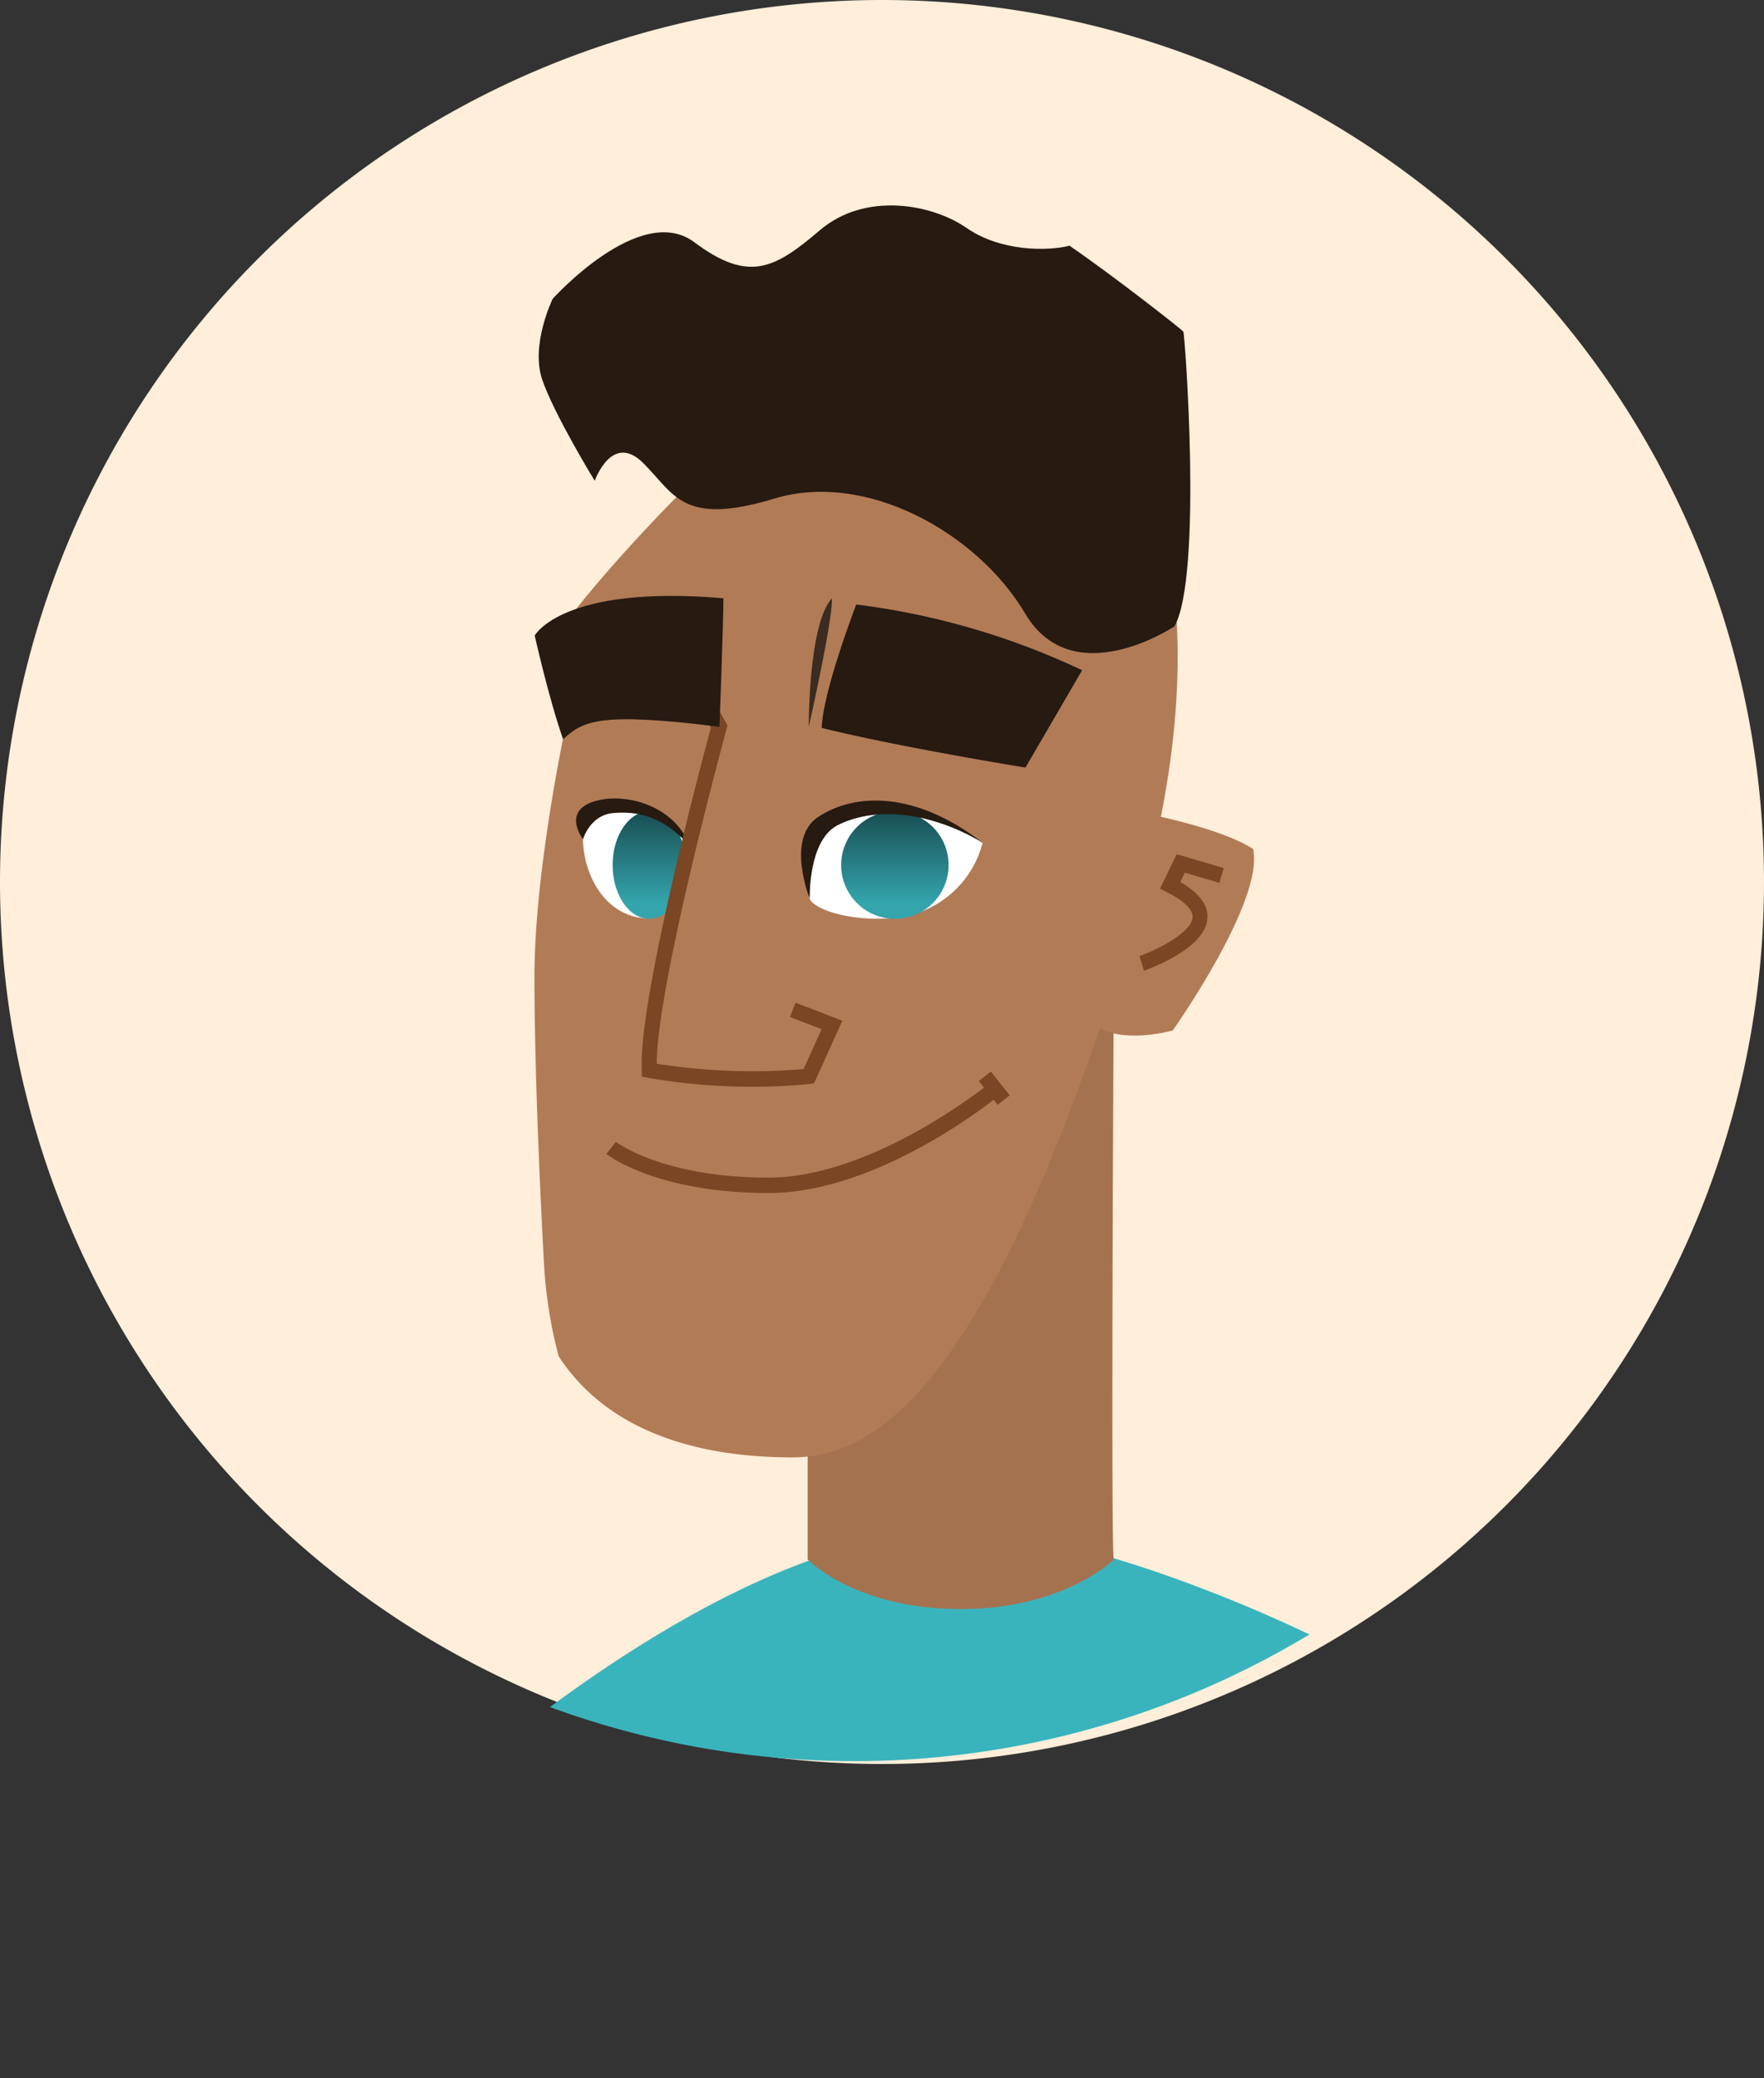 <svg xmlns="http://www.w3.org/2000/svg" xmlns:xlink="http://www.w3.org/1999/xlink" viewBox="0 0 204.24 240.62"><rect x="0" y="0" width="204.24" height="240.62" fill="#333333" stroke="none"/><defs><style>.cls-1{fill:none;}.cls-2{fill:#ffeed9;}.cls-3{clip-path:url(#clip-path);}.cls-4{fill:#39b4bd;}.cls-5{fill:#a57250;}.cls-6{fill:#b17b56;}.cls-7{fill:#261a11;}.cls-8{fill:#3b2b20;}.cls-9{fill:#fff;}.cls-10{fill:#7a4623;}.cls-11{fill:url(#linear-gradient);}.cls-12{fill:url(#linear-gradient-2);}</style><clipPath id="clip-path" transform="translate(-3.24 -0.33)"><path class="cls-1" d="M204.24,102.12A102.12,102.12,0,1,1,102.12,0,102.12,102.12,0,0,1,204.24,102.12Z"/></clipPath><linearGradient id="linear-gradient" x1="10185.12" y1="104.93" x2="10185.12" y2="94.44" gradientTransform="translate(-10078.27)" gradientUnits="userSpaceOnUse"><stop offset="0" stop-color="#34a5ad"/><stop offset="1" stop-color="#194e52"/></linearGradient><linearGradient id="linear-gradient-2" x1="10156.67" y1="104.93" x2="10156.67" y2="94.44" xlink:href="#linear-gradient"/></defs><title>Fichier 41</title><g id="Calque_2" data-name="Calque 2"><g id="Characters"><path class="cls-2" d="M3.24,102.45A102.12,102.12,0,1,0,105.36.33,102.13,102.13,0,0,0,3.24,102.45Z" transform="translate(-3.24 -0.33)"/><g class="cls-3"><path class="cls-4" d="M50.85,236s1.84-23.06,10.23-33.55c14.16-11.27,35-24.91,53.53-24.91s57.86,18.41,63.63,27.58a165.73,165.73,0,0,1,4.46,28.78s-51,7.08-66,7.08S50.85,236,50.85,236Z" transform="translate(-3.24 -0.33)"/><path class="cls-5" d="M132.21,111.88s-.4,69.36,0,69-5.38,5.75-17.7,5.75-17.76-5.75-17.76-5.75v-14.3S106.29,165,117,146.35A176.25,176.25,0,0,0,132.21,111.88Z" transform="translate(-3.24 -0.33)"/><path class="cls-6" d="M93.28,46.55S74.06,63.86,66,76.27c3,3.84,3.49,4.54,3.49,4.54s-4.37,18.87-4.37,32.68,1.12,33.43,1.12,33.43a53.84,53.84,0,0,0,1.68,10.44c5.88,9,16.6,11.71,27.09,11.71s23.42-9.79,39.32-61.17S128.23,25.06,93.28,46.55Z" transform="translate(-3.24 -0.33)"/><path class="cls-7" d="M102.38,70.32s-3.86,10-4,14.29c9,2.23,23.59,4.59,23.59,4.59l6.56-11.27A86,86,0,0,0,102.38,70.32Z" transform="translate(-3.24 -0.33)"/><path class="cls-8" d="M96.88,84.48s2.75-12.12,2.69-14.88C96.82,72.55,96.88,84.48,96.88,84.48Z" transform="translate(-3.24 -0.33)"/><path class="cls-6" d="M137,94.76s8.05,1.65,11.33,3.88c1.31,6-9.31,21-9.31,21s-5.37,1.51-8.39-.29C129.72,112.4,137,94.76,137,94.76Z" transform="translate(-3.24 -0.33)"/><path class="cls-9" d="M96.88,104s-1.94-9.7,9.33-9.7A17.44,17.44,0,0,1,117,97.94a11.63,11.63,0,0,1-10.1,8.65C102.05,107.14,96.88,105.63,96.88,104Z" transform="translate(-3.24 -0.33)"/><path class="cls-9" d="M83.4,99.25S80.85,94,76.83,94s-6.09,1.46-6.09,3.47c0,3.76,2.35,9.21,7.77,9.21C81.31,106.71,83.4,99.25,83.4,99.25Z" transform="translate(-3.24 -0.33)"/><path class="cls-10" d="M92.23,138.46c12.89,0,26.35-11,26.92-11.48L118,125.61c-.14.11-13.54,11.07-25.78,11.07s-17.62-4.1-17.67-4.14l-1.1,1.4C73.69,134.13,79.35,138.46,92.23,138.46Z" transform="translate(-3.24 -0.33)"/><rect class="cls-10" x="117.47" y="124.56" width="1.78" height="3.51" transform="translate(-56.1 100.52) rotate(-38.4)"/><path class="cls-11" d="M113.07,100.49a6.22,6.22,0,1,1-6.21-6.22A6.22,6.22,0,0,1,113.07,100.49Z" transform="translate(-3.24 -0.33)"/><path class="cls-12" d="M82.64,100.49c0,3.43-1.89,6.22-4.23,6.22s-4.24-2.79-4.24-6.22,1.9-6.22,4.24-6.22S82.64,97.05,82.64,100.49Z" transform="translate(-3.24 -0.33)"/><path class="cls-7" d="M70.74,97.5s-2.77-3.6,2-4.56c3.36-.69,8.58.78,10.33,5.25-1.72-1.7-4.14-4.16-8.86-3.72C71.54,94.72,70.74,97.5,70.74,97.5Z" transform="translate(-3.24 -0.33)"/><path class="cls-10" d="M90.37,126.15a61.54,61.54,0,0,0,6.62-.32l.5-.07,3.28-7.25-5.42-2.09-.64,1.66,3.66,1.41-2.09,4.62a71.21,71.21,0,0,1-17-.62c0-9.1,8-38.47,8.09-38.78l.1-.35L87.3,84C86.69,83,86,81.59,85.87,81.31a.82.82,0,0,1-.14.69L85,81.48v-.91l-.78.45c-.26.45-.35.6,1.33,3.58-1,3.66-8.45,31.64-8,39.69l0,.7.7.13A69.56,69.56,0,0,0,90.37,126.15Z" transform="translate(-3.24 -0.33)"/><path class="cls-7" d="M87,69.6c0,2.8-.46,14.88-.46,14.88-14-1.75-15.8-.66-18.1,1.44-1.63-4.59-3.29-12-3.29-12S68.31,68,87,69.6Z" transform="translate(-3.24 -0.33)"/><path class="cls-7" d="M97,104.39s-2.84-7,1-9.49c4.24-2.79,11.24-3,19,3-5.13-3.1-11.82-4.55-16.83-2C96.77,97.72,97,104.39,97,104.39Z" transform="translate(-3.24 -0.33)"/><path class="cls-10" d="M135.69,112.72c.73-.26,7.14-2.59,7.35-6.09.1-1.53-1-2.94-3.15-4.18l.53-1.08,4,1.18.51-1.71-5.45-1.61-1.94,4,.79.39c1.39.69,3,1.74,3,2.89-.12,1.83-4.2,3.83-6.16,4.51Z" transform="translate(-3.24 -0.33)"/></g><path class="cls-7" d="M139.22,72.85s-11.74,7.87-17.28-1.48S103.53,54.83,92.88,58.06s-11.56-.54-15.18-4.13S72.1,56,72.1,56,67.34,48.23,66,44.22s1.23-9.29,1.23-9.29,10.11-11.25,16.39-6.56S92.88,31.5,98.15,27s13-3.05,17-.28,9.43,2.69,11.92,2.06c5,3.42,13,9.69,13.18,9.95S142.49,67.07,139.22,72.85Z" transform="translate(-3.24 -0.33)"/></g></g></svg>